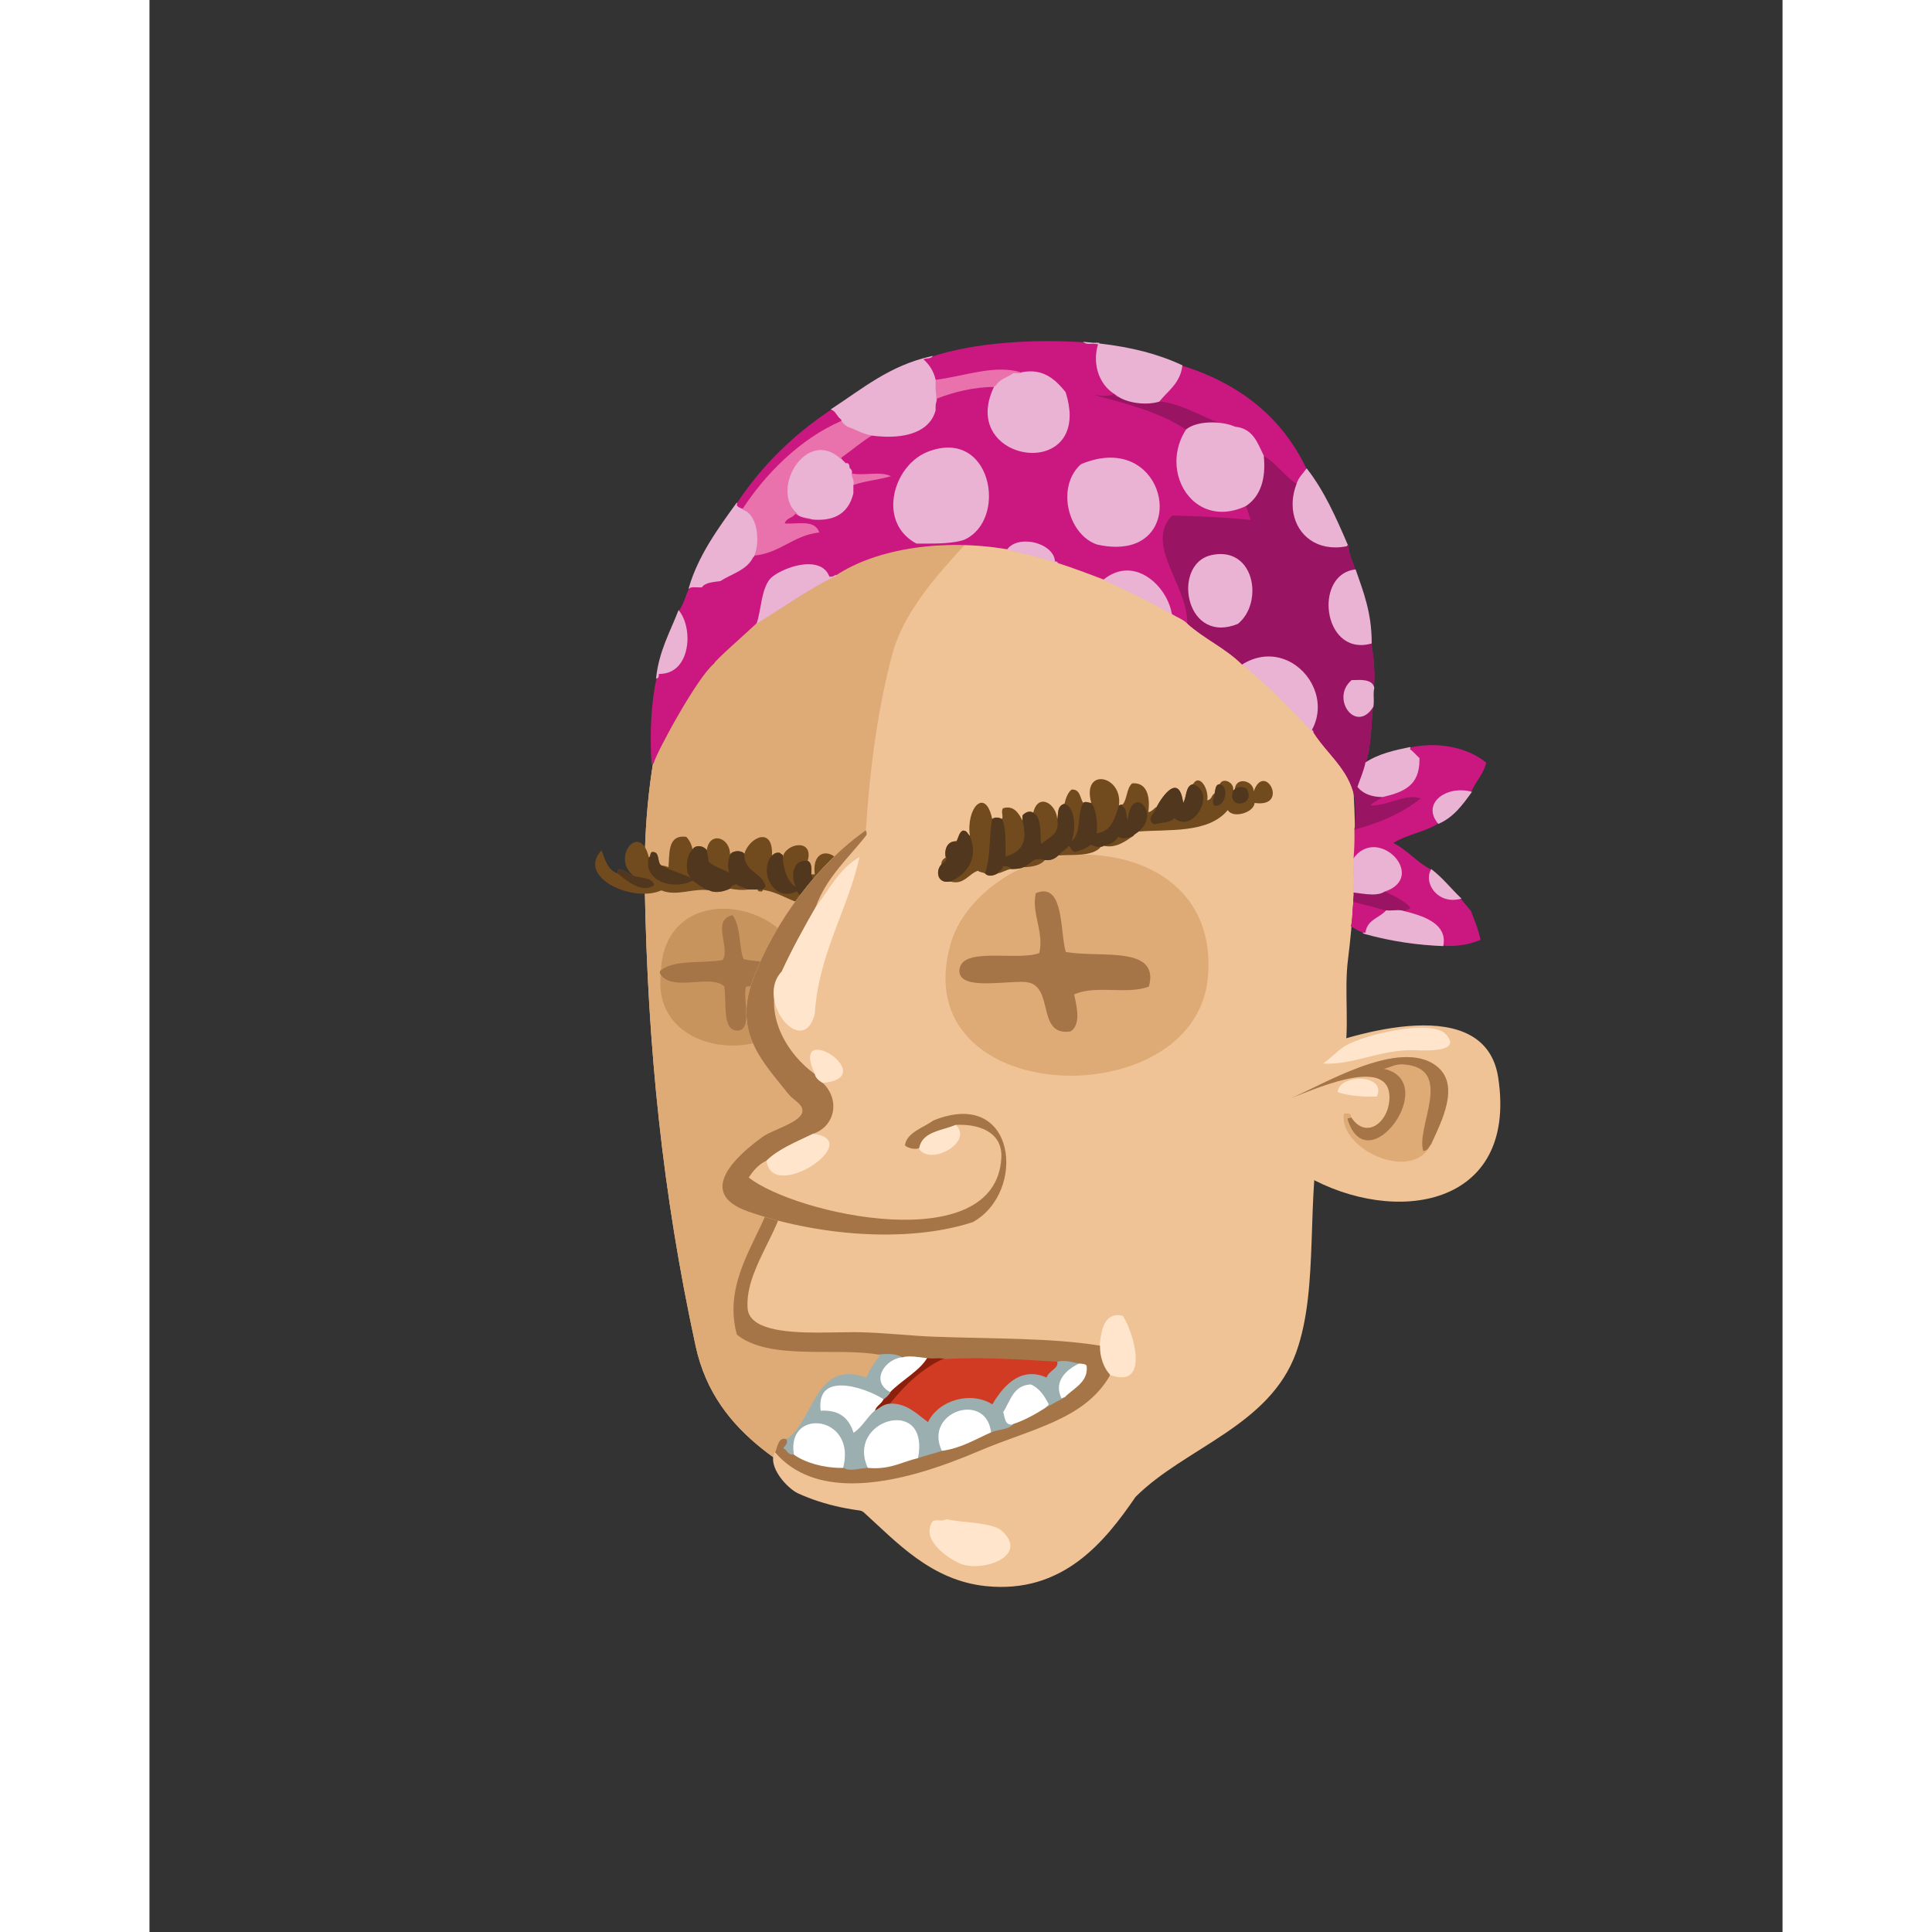 <svg xmlns="http://www.w3.org/2000/svg" width="433px" height="433px" viewBox="0 0 439.20 519.60"><rect x="0" y="0" width="439.20" height="519.60" fill="#333333" stroke="none"/><g transform="translate(24 24)"><g id="head"><g fill="" id="head" transform="translate(96, 89)"><g id="m02" transform="translate(13, 1)">                    <path d="M59.009,292.651 C67.917,300.721 77.204,311.036 91.889,312.571 C112.663,314.741 123.96,300.606 132.208,288.571 C145.533,275.27 168.263,269.575 175.408,249.69 C181.754,232.034 177.816,207.784 182.368,188.01 C183.663,182.387 186.769,177.035 188.129,170.971 C189.929,162.933 188.216,152.944 189.328,144.092 C194.645,101.795 189.25,52.764 169.169,25.312 C151.678,11.045 131.335,-0.369 98.849,0.357 C31.361,5.428 -1.065,54.775 0.208,124.656 C0.997,167.913 4.999,207.048 13.889,248.01 C19.288,272.894 40.996,281.81 59.009,292.651 Z" id="Shape" fill="#F0C397"/>                    <path d="M98.849,0.357 C108.449,0.837 118.55,0.815 125.968,3.476 C111.743,6.77 100.792,16.802 91.889,26.513 C82.55,36.697 70.333,48.437 66.689,62.267 C57.073,98.753 58.767,141.312 59.009,176.251 C59.009,176.224 59.218,176.554 59.249,176.731 C61.536,190.012 67.548,206.294 71.968,216.331 C73.677,237.319 76.65,254.587 82.529,271.77 C68.068,271.956 59.787,279.581 59.009,292.651 C40.996,281.809 19.288,272.893 13.889,248.01 C4.999,207.047 0.997,167.912 0.208,124.656 C-1.065,54.775 31.36,5.429 98.849,0.357 Z" id="Shape" fill="#DEAB77"/>                    <path d="M81.329,294.571 C84.661,295.514 93.579,295.319 96.208,297.69 C103.735,304.479 91.091,308.905 85.169,306.571 C82.104,305.362 74.062,300.063 77.729,295.051 C79.124,294.595 80.204,295.298 81.329,294.571 Z" id="Shape" fill="#FFE5CC"/>                </g>                </g></g><g id="ears"><g fill="" id="ears" transform="translate(272, 238)"><g id="m08" transform="translate(10, 13)">                    <path d="M56.743,14.865 C53.281,-8.031 18.634,2.492 3.703,8.386 C-2.119,17.305 -0.437,34.985 5.143,41.266 C28.931,54.797 62.016,49.737 56.743,14.865 Z" id="Shape" fill="#F0C397"/>                    <path d="M27.463,19.426 C27.978,26.229 21.435,32.048 17.144,25.426 L17.144,24.946 C16.947,24.342 16.048,24.441 15.224,24.467 C13.689,34.062 33.874,43.407 38.744,32.626 C41.41,26.737 46.651,16.817 40.183,11.747 C30.063,3.81 8.421,17.493 0.824,20.387 C5.927,18.605 26.661,8.818 27.463,19.426 Z" id="Shape" fill="#DEAB77"/>                    <path d="M38.743,32.625 C38.121,33.363 37.85,34.453 36.583,34.546 C34.478,28.13 45.16,12.319 31.304,11.266 C29.183,11.105 27.93,11.944 26.023,12.466 C41.416,15.895 21.474,43.41 16.183,25.906 C16.331,25.573 17.107,25.869 17.144,25.426 C21.435,32.048 27.978,26.229 27.463,19.426 C26.661,8.819 5.927,18.606 0.823,20.386 C8.421,17.492 30.062,3.81 40.182,11.746 C46.65,16.816 41.409,26.736 38.743,32.625 Z" id="Shape" fill="#A67547"/>                    <path d="M9.703,11.025 C11.51,9.692 13.792,7.342 15.703,6.225 C21.069,3.087 38.808,-0.909 42.583,3.105 C47.793,8.645 34.839,7.355 32.743,7.425 C24.033,7.715 17.013,11.521 9.703,11.025 Z" id="Shape" fill="#FFE5CC"/>                    <path d="M24.103,19.906 C21.013,20.064 16.128,19.707 13.543,18.705 C13.962,13.738 26.806,13.754 24.103,19.906 Z" id="Shape" fill="#FFE5CC"/>                </g>                </g></g><g id="mouth"><g fill="" id="mouth" transform="translate(97, 271)"><g id="m20" transform="translate(36, 19)">                    <path d="M70.444,7.94 C51.92,4.169 35.063,-1.617 15.005,0.74 C12.67,2.087 10.519,4.892 10.685,7.94 C7.103,19.466 -2.823,30.442 1.085,44.9 C9.692,51.871 27.492,48.19 39.005,50.18 C39.312,50.193 39.337,50.488 39.725,50.419 C38.196,52.25 36.839,54.254 35.884,56.659 C21.892,51.44 21.999,68.389 14.284,73.219 C12.278,72.337 12.026,75.278 11.404,76.579 L11.165,76.579 C9.109,80.469 14.618,86.343 17.404,87.619 C45.76,100.608 91.639,88.214 102.844,66.019 C111.717,59.029 113.41,45.094 107.645,33.378 C101.553,21.008 86.617,11.232 70.444,7.94 Z" id="Shape" fill="#F0C397"/>                    <path d="M52.204,51.141 C50.213,54.675 45.206,57.257 42.124,60.5 C36.659,57.555 40.558,51.418 45.484,50.9 C47.477,50.373 50.172,50.936 52.204,51.141 Z" id="Shape" fill="#FFFFFF"/>                    <path d="M52.204,51.141 C54.395,51.349 55.349,50.959 57.245,51.38 C50.948,54.123 46.417,58.633 42.364,63.62 C40.339,63.674 39.464,64.88 38.044,65.54 C38.407,63.983 39.929,63.584 40.444,62.181 C41.105,61.721 41.665,61.161 42.124,60.5 C45.206,57.257 50.212,54.675 52.204,51.141 Z" id="Shape" fill="#8D1F0D"/>                    <path d="M93.004,52.58 C93.865,52.679 94.863,52.641 95.164,53.3 C95.74,57.824 91.48,59.516 89.164,61.941 C88.709,61.887 88.635,62.212 88.203,62.181 C85.859,57.537 89.564,54.167 93.004,52.58 Z" id="Shape" fill="#FFFFFF"/>                    <path d="M40.444,62.181 C39.928,63.584 38.407,63.984 38.044,65.54 C35.95,67.366 34.724,70.06 32.284,71.54 C31.136,67.728 28.716,65.188 23.404,65.54 C21.981,54.19 35.94,59.248 40.444,62.181 Z" id="Shape" fill="#FFFFFF"/>                    <path d="M69.484,71.3 C65.202,73.178 61.463,75.6 56.044,76.34 C50.795,65.578 68.19,59.783 69.484,71.3 Z" id="Shape" fill="#FFFFFF"/>                    <path d="M49.803,78.26 C45.381,79.278 42.153,81.489 36.123,80.901 C29.833,67.648 53.268,60.868 49.803,78.26 Z" id="Shape" fill="#FFFFFF"/>                    <path d="M29.644,80.9 C24.767,81.049 19.414,79.616 16.204,77.299 C13.987,64.218 33.583,66.42 29.644,80.9 Z" id="Shape" fill="#FFFFFF"/>                    <path d="M87.438,51.859 L87.258,51.85 C79.824,51.416 72.206,50.899 64.919,50.899 C62.305,50.899 59.732,50.967 57.228,51.129 L57.182,51.131 L57.143,51.15 C50.794,53.916 46.232,58.462 42.169,63.461 L41.8,63.915 L42.384,63.869 C42.436,63.865 42.502,63.865 42.577,63.865 C46.667,63.858 49.403,66.783 52.299,68.862 L52.547,69.04 L52.672,68.76 C54.348,64.948 58.928,62.359 63.547,62.361 C65.645,62.361 67.744,62.892 69.589,64.071 L69.808,64.21 L69.94,63.986 C71.999,60.499 75.41,55.912 80.265,55.925 C81.49,55.927 82.816,56.212 84.257,56.884 L84.544,57.021 L84.608,56.711 C84.862,55.133 87.475,54.588 87.565,52.611 C87.567,52.426 87.54,52.235 87.485,52.035 L87.438,51.859 Z" id="Shape" fill="#D13B23"/>                    <path d="M88.82,51.77 C88.293,51.77 87.757,51.833 87.211,51.98 L87.092,52.012 L87.123,52.131 C87.166,52.304 87.189,52.464 87.189,52.611 C87.232,54.147 84.812,54.735 84.279,56.484 C82.845,55.833 81.509,55.549 80.263,55.552 C75.198,55.559 71.764,60.196 69.68,63.684 C67.795,62.509 65.665,61.985 63.546,61.985 C58.85,61.987 54.203,64.565 52.391,68.467 C49.582,66.434 46.798,63.492 42.577,63.488 C42.502,63.488 42.429,63.492 42.36,63.495 C40.278,63.552 39.372,64.79 37.989,65.425 C35.885,67.262 34.665,69.877 32.355,71.346 C31.259,67.821 28.988,65.37 24.356,65.379 C24.081,65.379 23.8,65.388 23.511,65.405 C23.45,64.907 23.423,64.444 23.423,64.008 C23.437,59.918 25.871,58.627 29.042,58.609 C32.993,58.604 38.014,60.744 40.375,62.284 L40.445,62.33 L40.513,62.282 C41.187,61.814 41.757,61.244 42.224,60.568 L42.304,60.452 L42.181,60.389 C40.325,59.383 39.592,58.039 39.589,56.675 C39.58,54.076 42.324,51.351 45.495,51.025 L45.874,50.986 L45.546,50.792 C44.344,50.083 42.908,49.892 41.537,49.892 C40.632,49.892 39.754,49.976 38.989,50.056 L38.998,50.304 C39.004,50.304 39.009,50.303 39.015,50.303 L39.015,50.304 C39.018,50.304 39.021,50.304 39.024,50.303 C39.158,50.307 39.228,50.469 39.466,50.531 C38.02,52.29 36.735,54.216 35.811,56.503 C34.013,55.841 32.446,55.548 31.058,55.548 C21.641,55.589 20.854,69.009 14.215,73.115 L14.144,73.159 L14.158,73.243 C14.19,73.403 14.206,73.547 14.206,73.672 C14.223,74.568 13.435,74.706 13.2,75.593 L13.173,75.707 L13.287,75.741 C14.291,75.987 14.364,77.418 15.894,77.443 C15.995,77.443 16.102,77.438 16.215,77.424 L16.348,77.41 L16.326,77.278 C16.205,76.577 16.147,75.927 16.147,75.318 C16.154,70.872 19.084,68.78 22.266,68.771 C25.991,68.775 30.037,71.67 30.037,77.222 C30.037,78.331 29.88,79.547 29.522,80.868 L29.494,80.958 L29.577,81.008 C30.202,81.391 30.934,81.517 31.703,81.517 C33.172,81.517 34.789,81.065 36.124,81.027 L36.318,81.02 L36.233,80.848 C35.487,79.279 35.166,77.808 35.163,76.461 C35.173,71.34 39.843,67.954 43.951,67.945 C47.17,67.957 50.014,69.991 50.026,74.975 C50.026,75.95 49.917,77.034 49.679,78.236 L49.635,78.453 L49.843,78.378 C51.825,77.656 54.074,77.185 56.082,76.457 L56.214,76.409 L56.152,76.285 C55.472,74.893 55.178,73.594 55.178,72.405 C55.187,68.011 59.23,65.114 63.021,65.114 C66.035,65.123 68.857,66.926 69.356,71.314 L69.375,71.485 L69.532,71.413 C71.293,70.594 74.209,70.877 75.344,69.209 L75.49,68.985 L75.228,69.014 C75.093,69.031 74.974,69.037 74.863,69.037 C73.14,69.058 73.201,67.257 72.736,65.798 C74.693,62.75 75.416,58.658 80.044,58.463 C82.274,59.444 83.534,61.473 84.706,63.635 C84.563,64.064 83.966,64.165 83.761,64.784 L83.671,65.083 L83.942,64.929 C85.655,63.927 87.467,63.019 89.221,62.05 L89.516,61.883 L89.186,61.817 C89.137,61.808 89.092,61.806 89.059,61.806 C88.643,61.824 88.534,62.058 88.278,62.057 C87.794,61.078 87.585,60.166 87.585,59.319 C87.579,56.23 90.382,53.924 93.052,52.695 L93.423,52.523 L93.023,52.458 C91.674,52.22 90.287,51.77 88.82,51.77 Z" id="Shape" fill="#9BAEB0"/>                    <path d="M83.883,64.82 C81.235,66.491 78.49,68.066 75.245,69.14 C72.974,69.411 73.108,67.275 72.604,65.78 C74.561,62.777 75.29,58.546 80.042,58.34 C82.386,59.359 83.663,61.441 84.843,63.62 C84.682,64.178 84.047,64.263 83.883,64.82 Z" id="Shape" fill="#FFFFFF"/>                    <path d="M101.164,55.7 C99.494,53.93 98.441,50.807 98.523,48.02 C98.962,43.754 99.736,38.76 104.763,39.86 C107.92,44.795 112.088,59.841 101.164,55.7 Z" id="Shape" fill="#FFE5CC"/>                    <path d="M98.641,48.325 C98.641,48.225 98.643,48.125 98.649,48.024 L98.651,47.912 L98.544,47.896 C85.765,45.791 70.234,46.089 53.888,45.494 C47.844,45.272 40.708,44.432 33.966,44.293 C33.478,44.282 32.968,44.277 32.439,44.277 C29.674,44.277 26.332,44.391 22.922,44.391 C13.734,44.405 4.119,43.531 3.848,37.692 C3.829,37.391 3.821,37.094 3.821,36.797 C3.807,26.098 14.155,15.551 14.171,5.37 C14.171,5.267 14.171,5.162 14.169,5.057 L14.167,4.964 L14.077,4.939 C13.911,4.893 13.756,4.875 13.609,4.875 C12.084,4.898 11.341,6.834 10.584,7.866 C7.57,17.552 0.067,26.858 0.063,38.216 C0.063,40.373 0.337,42.609 0.965,44.933 C9.7,52.016 27.51,48.308 38.984,50.303 C39.778,50.223 40.648,50.139 41.539,50.139 C42.891,50.139 44.283,50.333 45.421,51.009 L45.467,51.033 L45.519,51.019 C46.104,50.862 46.764,50.802 47.451,50.802 C49.034,50.802 50.768,51.119 52.193,51.264 C52.732,51.312 53.198,51.326 53.621,51.326 C54.242,51.326 54.769,51.296 55.304,51.296 C55.888,51.296 56.478,51.337 57.219,51.502 C59.747,51.34 62.314,51.273 64.921,51.275 C72.191,51.273 79.804,51.794 87.24,52.222 C87.801,52.075 88.314,52.019 88.824,52.019 C90.24,52.019 91.611,52.464 92.986,52.702 C93.875,52.794 94.826,52.796 95.052,53.35 C95.077,53.588 95.093,53.855 95.093,54.111 C95.105,57.938 91.29,59.552 89.077,61.853 C87.36,62.798 85.544,63.706 83.823,64.712 C81.173,66.381 78.436,67.951 75.207,69.02 C74.17,70.573 71.302,70.352 69.434,71.185 C65.141,73.069 61.417,75.48 56.029,76.215 C54.017,76.941 51.769,77.411 49.761,78.14 C45.834,79.044 42.872,80.872 38.092,80.872 C37.473,80.87 36.822,80.841 36.137,80.774 C34.738,80.815 33.125,81.267 31.707,81.264 C30.966,81.264 30.282,81.144 29.712,80.791 C29.408,80.777 29.176,80.782 28.942,80.782 C24.287,80.782 19.302,79.381 16.277,77.195 L16.238,77.168 L16.192,77.173 C16.086,77.184 15.987,77.191 15.898,77.191 C14.621,77.215 14.567,75.972 13.472,75.538 C13.667,74.911 14.44,74.687 14.456,73.669 C14.456,73.527 14.442,73.369 14.406,73.193 L14.392,73.13 L14.335,73.105 C14.065,72.984 13.821,72.929 13.6,72.932 C12.04,72.98 11.837,75.441 11.291,76.526 L11.255,76.598 L11.31,76.661 C16.556,82.76 23.975,84.946 31.966,84.944 C43.764,84.942 56.833,80.193 66.174,76.213 C80.081,70.281 94.421,67.863 101.272,56.002 C101.288,55.858 101.288,55.78 101.288,55.7 L101.288,55.648 L101.257,55.613 C99.67,53.938 98.641,50.999 98.641,48.325 Z" id="Shape" fill="#A67547"/>                </g>                </g></g><g id="eyes"><g fill="" id="eyes" transform="translate(97, 179)"><g id="m18" transform="translate(16, 26)">                    <path d="M147.647,33.973 C149.751,11.548 132.611,0.251 112.127,0.853 C97.11,1.294 82.106,12.309 78.527,24.613 C65.533,69.297 144.12,71.589 147.647,33.973 Z" id="Shape" fill="#DEAB77"/>                    <path d="M37.728,28.693 C32.025,12.15 1.528,8.568 0.529,32.293 L0.529,32.773 C-2.777,60.429 47.864,58.095 37.728,28.693 Z" id="Shape" fill="#C8945E"/>                    <path d="M88.058,35.463 C91.263,35.463 94.873,35.062 97.34,35.062 C98.042,35.062 98.654,35.098 99.123,35.179 C102.493,35.747 103.234,38.902 104.016,42.104 C104.77,45.248 105.615,48.488 109.406,48.493 C109.812,48.493 110.251,48.458 110.728,48.38 L110.787,48.369 L110.832,48.336 C112.152,47.387 112.551,45.811 112.551,44.136 C112.548,42.217 112.036,40.11 111.692,38.437 C113.964,37.419 116.656,37.211 119.432,37.211 C121.242,37.211 123.089,37.3 124.883,37.3 C127.311,37.297 129.643,37.14 131.658,36.363 L131.777,36.32 L131.809,36.195 C132.042,35.32 132.157,34.533 132.16,33.82 C132.147,29.666 128.31,28.364 123.675,27.915 C119.059,27.456 113.474,27.768 109.44,27.031 C108.752,24.839 108.586,20.857 107.986,17.397 C107.372,13.893 106.303,10.756 103.469,10.721 C102.867,10.721 102.205,10.871 101.472,11.18 L101.348,11.233 L101.323,11.362 C101.171,12.161 101.107,12.935 101.107,13.694 C101.115,17.455 102.625,20.761 102.617,24.494 C102.617,25.4 102.53,26.333 102.312,27.308 C100.773,27.936 98.362,28.076 95.722,28.074 C93.992,28.074 92.161,28.018 90.398,28.018 C85.862,28.038 81.674,28.323 80.926,31.273 C80.85,31.578 80.814,31.87 80.814,32.146 C80.876,34.943 84.281,35.458 88.058,35.463 Z" id="Shape" fill="#A67547"/>                    <path d="M6.378,35.292 C8.508,35.292 10.816,34.983 12.866,34.983 C14.799,34.981 16.476,35.261 17.574,36.256 C17.911,38.165 17.781,40.944 17.979,43.323 C18.183,45.709 18.708,47.841 20.652,48.14 C20.81,48.16 20.964,48.17 21.109,48.17 C23.105,48.149 23.512,46.179 23.515,44.027 C23.515,42.159 23.226,39.995 23.226,38.333 C23.223,37.507 23.302,36.804 23.497,36.357 C24.215,36.247 25,36.206 25.82,36.206 C27.849,36.206 30.091,36.45 32.168,36.45 C34.428,36.448 36.515,36.168 37.897,34.874 L37.998,34.778 L37.973,34.647 C36.762,28.18 28.54,30.413 22.788,28.959 C21.481,25.915 22.181,20.609 19.933,17.271 L19.835,17.128 L19.669,17.168 C17.588,17.646 16.954,19.122 16.98,20.766 C16.982,22.689 17.702,24.989 17.699,26.915 C17.699,27.777 17.558,28.55 17.174,29.185 C11.724,30.199 4,28.939 0.363,32.103 L0.278,32.179 L0.278,32.292 L0.278,32.772 L0.278,32.845 L0.318,32.908 C1.602,34.868 3.902,35.295 6.378,35.292 Z" id="Shape" fill="#A67547"/>                </g>                </g></g><g id="eyebrow"><g fill="" id="eyebrow" transform="translate(93, 169)"><g id="m01" transform="translate(2, 16)">                    <g id="m2_6_" transform="translate(0, 16)">                        <path d="M46.381,13.749 C46.38,13.75 46.379,13.75 46.378,13.752 C46.379,13.75 46.38,13.75 46.381,13.749 Z" id="Shape" fill="#000000"/>                        <path d="M46.739,13.508 C46.629,13.551 46.54,13.615 46.458,13.686 C46.541,13.615 46.629,13.551 46.739,13.508 Z" id="Shape" fill="#000000"/>                        <path d="M45.473,14.271 C45.333,14.258 45.201,14.237 45.059,14.229" id="Shape" stroke="#714B1D" fill="#000000" stroke-linecap="round" stroke-linejoin="round"/>                        <path d="M70.499,9.668 C68.872,9.401 68.472,10.361 67.859,11.108 C67.542,11.105 67.639,10.687 67.379,10.629 C67.678,3.609 58.824,1.608 59.94,10.149 L58.98,10.149 C59.027,8.582 59.132,6.956 58.019,6.549 C59.748,0.356 52.032,1.742 51.299,5.588 C51.553,4.694 50.794,4.814 50.579,4.389 C49.393,4.163 48.951,4.681 48.419,5.109 C48.815,-2.964 42.267,0.206 40.98,4.63 C40.192,3.567 37.709,3.743 37.139,4.869 C37.188,0.12 31.56,-1.534 30.9,3.669 C30.082,2.495 27.967,2.042 27.059,3.43 C26.783,2.027 26.198,0.932 25.379,0.07 C20.196,-0.636 20.932,4.759 20.579,8.23 C20.016,7.994 19.399,7.809 18.659,7.75 C17.418,6.991 18.392,4.018 16.259,4.15 C15.53,4.22 15.928,5.42 15.299,5.589 C13.031,-4.05 5.127,5.367 10.98,10.39 C9.422,10.107 9.064,8.625 6.9,8.95 L6.9,9.91 C4.263,9.026 3.528,6.242 2.58,3.67 C-4.238,10.938 10.933,17.868 18.66,14.471 C22.88,16.184 27.248,13.746 31.62,14.471 C33.308,15.348 35.655,14.678 37.14,13.991 C38.693,14.295 40.488,14.469 41.941,14.231 L45.06,14.231 C45.202,14.239 45.334,14.26 45.474,14.273 C45.334,14.26 45.202,14.239 45.06,14.231 C45.222,14.268 45.354,14.277 45.474,14.273 C51.413,14.805 55.098,19.485 61.38,18.071 C62.296,18.187 62.912,18.003 63.3,17.591 L63.3,16.632 C64.91,17.695 67.297,16.842 68.34,15.911 C68.794,16.737 69.46,17.351 70.981,17.111 C72.576,15.135 72.424,11.133 70.499,9.668 Z M46.458,13.686 C46.54,13.616 46.629,13.551 46.739,13.508 C46.629,13.551 46.541,13.615 46.458,13.686 Z M46.378,13.752 C46.379,13.75 46.38,13.75 46.381,13.749 C46.38,13.75 46.379,13.75 46.378,13.752 Z" id="Shape" fill="#714B1D"/>                        <path d="M30.899,3.668 C31.009,4.758 31.331,5.637 31.378,6.789 C32.877,8.09 35.055,8.712 36.899,9.668 C36.324,7.544 36.663,6.542 37.138,4.868 C37.708,3.742 40.191,3.566 40.979,4.629 C40.871,9.616 45.848,9.519 46.739,13.508 C46.162,13.733 46.103,14.473 45.058,14.229 L41.939,14.229 C40.984,13.664 39.619,13.508 38.819,12.79 C38.126,13.057 37.345,13.235 37.138,13.989 C35.654,14.677 33.307,15.346 31.618,14.469 C29.7,13.987 28.524,12.762 27.057,11.828 C22.38,14.476 13.606,12.238 15.297,5.588 C15.926,5.418 15.527,4.219 16.257,4.149 C18.391,4.016 17.416,6.99 18.657,7.749 C21.029,9.138 24.111,9.815 26.577,11.109 C24.847,9.325 25.379,5.051 27.056,3.429 C27.967,2.041 30.081,2.494 30.899,3.668 Z" id="Shape" fill="#51371E"/>                        <path d="M51.299,5.588 C51.488,9.08 52.895,12.631 54.9,13.508 C53.409,11.254 53.804,5.887 58.019,6.549 C59.132,6.955 59.027,8.581 58.98,10.149 C59.886,12.842 61.816,14.513 63.299,16.629 L63.299,17.588 C62.911,18 62.295,18.185 61.379,18.068 C58.025,18.222 56.42,16.627 55.139,14.709 C48.846,17.93 44.722,9.212 48.419,5.108 C48.951,4.68 49.394,4.163 50.579,4.388 C50.794,4.813 51.553,4.694 51.299,5.588 Z" id="Shape" fill="#51371E"/>                        <path d="M10.979,10.389 C12.856,11.311 16.176,10.79 16.739,13.029 C13.452,15.547 9.077,11.62 6.899,9.909 L6.899,8.949 C9.063,8.624 9.422,10.105 10.979,10.389 Z" id="Shape" fill="#51371E"/>                        <path d="M67.379,10.629 C67.64,10.688 67.542,11.106 67.859,11.108 C68.208,12.364 69.158,14.744 68.098,15.908 C61.966,17.248 61.982,6.064 67.379,10.629 Z" id="Shape" fill="#51371E"/>                        <path d="M70.259,14.709 C70.82,13.477 69.648,13.25 70.259,12.068 C73.184,11.272 71.712,15.762 70.259,14.709 Z" id="Shape" fill="#51371E"/>                    </g>                    <g id="m1_6_" transform="translate(93, 0)">                        <path d="M84.965,3.828 C84.999,0.906 80.256,-0.164 79.925,3.108 C79.874,3.378 79.658,3.482 79.446,3.587 C79.868,1.425 76.646,-0.068 75.845,1.907 C74.557,1.978 74.75,3.532 74.406,4.548 L74.166,4.548 C73.637,5.139 73.497,6.118 72.486,6.228 C72.978,3.257 70.398,-1.131 68.646,1.908 C66.549,2.373 67.011,5.394 66.005,6.948 C64.931,-1.167 60.544,4.839 58.805,8.148 L58.566,8.148 C58.163,8.635 56.977,9.586 56.646,9.348 C57.117,5.76 56.539,1.35 52.326,1.667 C50.741,2.882 51.013,5.956 49.685,7.428 C49.267,7.409 48.939,7.482 48.725,7.667 C49.872,-0.521 38.649,-2.778 41.286,6.947 C40.539,6.945 39.722,6.38 39.126,6.947 C38.219,5.615 38.373,3.219 36.006,3.347 C34.943,4.203 34.45,5.631 34.086,7.187 C31.964,7.694 32.453,10.217 32.166,11.506 C31.963,7.045 26.942,4.111 25.686,9.586 C24.587,8.852 23.319,9.69 22.806,10.307 L22.806,11.746 C21.894,9.886 20.482,7.424 17.527,8.387 C16.957,9.362 17.7,10.448 17.287,11.267 C16.372,10.846 15.525,10.656 14.647,11.267 C12.822,2.59 7.566,8.264 8.647,15.827 C8.01,15.343 7.917,14.317 6.726,14.388 C5.732,14.913 5.587,16.288 5.046,17.268 C2.552,17.146 1.703,19.499 2.166,21.587 C1.54,22.001 0.949,22.451 0.966,23.507 C-0.662,25.243 -0.096,28.778 3.366,28.068 C6.953,29.173 8.326,25.989 10.805,25.188 C11.274,25.599 12.149,25.605 12.725,25.908 C13.632,26.892 15.002,26.488 16.085,25.908 C17.421,25.644 18.327,24.95 19.685,24.709 C20.992,24.734 22.175,24.639 23.045,24.229 C25.533,24.158 27.649,23.713 28.805,22.309 C30.577,22.481 31.551,21.854 32.406,21.109 C35.981,20.726 41.622,21.531 43.926,18.71 C44.257,18.72 44.453,18.597 44.647,18.47 C47.961,19.223 50.56,17.184 52.567,15.829 C52.896,15.278 53.555,15.058 54.006,14.63 C62.069,13.994 72.737,15.237 78.006,8.869 C79.341,11.233 85.069,9.564 85.206,6.949 C94.741,8.352 87.954,-4.402 84.965,3.828 Z" id="Shape" fill="#714B1D"/>                        <g id="Group" transform="translate(0, 1)" fill="#51371E">                            <path d="M75.845,0.908 C78.586,1.562 77.301,7.251 74.406,6.668 C73.556,5.547 74.308,4.594 74.406,3.549 C74.75,2.533 74.557,0.979 75.845,0.908 Z" id="Shape"/>                            <path d="M79.445,2.588 C79.658,2.483 79.874,2.378 79.924,2.109 C80.757,1.523 82.212,1.523 83.044,2.109 C85.83,6.754 77.636,7.887 79.445,2.588 Z" id="Shape"/>                            <path d="M58.805,7.148 C60.544,3.838 64.931,-2.167 66.005,5.948 C67.011,4.394 66.549,1.373 68.646,0.908 C75.209,3.097 68.679,14.441 63.606,10.028 C62.653,11.396 60.069,11.132 58.326,11.709 C55.69,10.543 58.39,8.715 58.805,7.148 Z" id="Shape"/>                            <path d="M54.005,13.629 C53.554,14.057 52.895,14.277 52.566,14.828 C51.39,15.381 49.618,15.767 48.486,15.068 C47.732,16.394 46.423,17.166 44.646,17.468 C44.453,17.595 44.256,17.718 43.925,17.708 C42.549,17.964 42.02,17.373 41.045,17.228 C39.997,18.18 38.451,18.634 36.965,19.148 C36.024,18.97 35.81,18.063 35.285,17.468 C34.549,18.572 33.117,18.98 32.405,20.108 C31.551,20.853 30.577,21.48 28.804,21.308 C25.484,20.386 25.363,22.208 23.044,23.228 C22.174,23.638 20.99,23.734 19.684,23.708 C19.425,23.007 18.541,22.931 17.525,22.987 C17.459,24.041 16.432,24.135 16.085,24.907 C15.002,25.487 13.632,25.891 12.725,24.907 C14.279,20.341 13.721,15.242 14.646,10.267 C15.524,9.656 16.371,9.846 17.286,10.267 C18.421,12.812 18.224,16.69 18.246,20.347 C23.019,19.004 24.121,16.057 22.806,10.746 L22.806,9.307 C23.319,8.69 24.587,7.852 25.686,8.586 C28.219,9.886 27.372,14.902 27.846,16.986 C29.873,15.17 32.821,14.408 32.166,10.506 C32.453,9.217 31.964,6.693 34.086,6.187 C37.132,7.086 37.134,13.414 36.006,16.267 C38.732,13.993 37.374,8.93 39.126,5.947 C39.722,5.38 40.539,5.945 41.286,5.947 C42.704,7.613 43.032,11.501 42.725,14.107 C46.738,13.639 47.625,10.047 48.725,6.667 C48.939,6.481 49.267,6.409 49.685,6.428 L49.685,6.907 C50.929,7.345 50.536,9.418 51.125,10.507 C52.022,0.559 60.225,8.637 54.005,13.629 Z" id="Shape"/>                            <path d="M3.365,27.068 C-0.097,27.779 -0.663,24.244 0.965,22.507 C1.529,21.951 2.418,21.721 2.405,20.587 L2.165,20.587 C1.702,18.499 2.551,16.146 5.045,16.268 C5.586,15.289 5.731,13.914 6.725,13.388 C7.915,13.318 8.009,14.343 8.646,14.827 C11.116,20.771 7.77,25.289 3.365,27.068 Z" id="Shape"/>                        </g>                    </g>                </g>            </g></g><g id="nose"><g fill="" id="nose" transform="translate(79, 188)"><g id="m07" transform="translate(51, 11)">                    <path d="M56.861,78.333 C48.524,53.967 43.162,26.421 38.861,1.533 C38.938,0.976 38.822,0.612 38.621,0.333 C26.16,9.014 14.019,24.704 8.141,40.893 C3.033,54.96 11.217,62.859 17.741,71.133 C19.238,73.03 21.782,73.905 21.581,75.933 C21.298,78.793 13.522,80.861 11.021,82.654 C4.165,87.567 -7.388,97.769 6.941,102.813 C24.774,109.09 49.307,111.558 67.421,105.693 C82.044,97.599 79.153,69.313 56.861,78.333 Z" id="Shape" fill="#F0C397"/>                    <path d="M38.861,1.533 C34.054,7.766 28.078,12.83 25.181,20.973 C21.973,26.565 18.84,32.232 16.061,38.253 C10.165,49.517 17.909,60.89 24.941,65.853 C25.249,67.066 26.156,67.678 27.101,68.253 C31.769,72.714 30.473,79.902 24.461,81.933 C20.054,84.086 15.321,85.913 11.981,89.133 C9.856,90.128 8.398,91.789 7.181,93.693 C19.788,103.651 73.623,115.486 75.101,88.414 C75.491,81.26 68.747,79.221 62.861,79.533 C59.13,81.162 53.876,81.267 53.021,85.773 C51.862,86.29 49.907,85.748 49.181,85.053 C49.585,81.607 54.16,80.281 56.861,78.333 C79.153,69.313 82.044,97.599 67.421,105.692 C49.307,111.557 24.775,109.089 6.941,102.812 C-7.388,97.768 4.165,87.566 11.021,82.653 C13.522,80.86 21.298,78.793 21.581,75.932 C21.781,73.905 19.237,73.03 17.741,71.132 C11.217,62.858 3.033,54.959 8.141,40.892 C14.019,24.704 26.16,9.014 38.621,0.332 C38.823,0.611 38.938,0.976 38.861,1.533 Z" id="Shape" fill="#A67547"/>                    <path d="M25.182,20.973 C28.823,16.214 31.55,10.541 36.942,7.533 C34.006,21.202 25.922,33.566 24.942,49.533 C24.947,49.45 24.761,50.314 24.702,50.493 C21.098,61.306 8.91,45.671 16.062,38.253 C18.84,32.231 21.974,26.565 25.182,20.973 Z" id="Shape" fill="#FFE5CC"/>                    <path d="M62.861,79.532 C67.695,84.159 56.055,90.628 53.021,86.012 L53.021,85.772 C53.876,81.267 59.13,81.161 62.861,79.532 Z" id="Shape" fill="#FFE5CC"/>                    <path d="M24.461,81.933 C38.918,83.63 13.295,100.773 11.981,89.133 C15.321,85.913 20.054,84.086 24.461,81.933 Z" id="Shape" fill="#FFE5CC"/>                    <path d="M27.102,68.253 C26.157,67.678 25.25,67.065 24.942,65.853 C17.89,50.561 43.117,66.653 27.102,68.253 Z" id="Shape" fill="#FFE5CC"/>                </g>                </g></g><g id="hair1"><g fill="" id="hair1" transform=""><g id="m19" transform="translate(110, 67)" fill-rule="nonzero">                    <g id="Group" fill="#CB1881">                        <polygon id="Shape" points="154.35 22.916 154.345 22.914 154.349 22.916"/>                        <path d="M218.609,150.599 C215.956,148.076 213.701,145.152 210.759,142.919 C206.888,140.983 204.394,137.659 200.53,135.718 C204.072,133.45 209.143,132.728 212.663,130.439 C216.656,128.71 219.063,125.376 221.464,122.039 C222.604,119.189 224.745,117.35 225.507,114.119 C220.458,109.92 212.407,108.422 205.05,110.039 C201.009,110.867 196.67,111.807 193.155,114.119 C194.57,109.867 194.552,104.17 195.058,99 C195.315,96.975 194.895,95.594 195.295,93.959 C195.65,90.395 195.278,85.734 194.582,81.959 C194.621,73.92 192.364,68.195 190.299,62.279 C189.642,60.062 188.578,58.256 188.397,55.56 L188.16,55.56 C185.02,48.247 181.805,41.011 177.217,35.16 C170.627,21.248 159.242,12.176 143.676,7.32 C137.002,4.234 130.086,2.508 121.274,1.472 C121.29,1.421 121.299,1.37 121.316,1.32 C121.121,1.295 120.907,1.289 120.686,1.289 C120.623,1.289 120.56,1.291 120.499,1.292 C120.307,1.297 120.108,1.305 119.906,1.316 L119.879,1.316 C119.103,1.234 118.316,1.154 117.508,1.08 C103.029,0.113 87.67,1.217 76.361,4.92 C65.149,7.367 57.774,13.688 49.481,19.08 C39.319,25.787 30.763,34.115 24.027,44.279 C19.053,51.14 13.69,58.486 11.181,67.08 C10.196,69.127 9.671,71.637 8.327,73.32 C6.111,79.084 3.162,84.109 2.38,91.32 C0.894,98.164 0.502,106.477 1.041,114.455 C1.229,114.383 1.422,114.32 1.634,114.281 C1.644,114.226 1.655,114.171 1.666,114.118 C2.183,111.749 13.229,91.225 17.842,87.479 C17.882,86.799 25.98,79.768 29.499,76.438 C36.257,72.358 42.506,67.764 49.754,64.178 C49.943,64.143 50.114,64.09 50.263,64.014 C50.267,64.012 50.272,64.01 50.277,64.008 C50.425,63.929 50.559,63.836 50.67,63.717 C61.658,56.469 79.578,53.787 96.815,56.758 C100.51,57.68 105.427,58.715 109.42,60.11 C109.42,60.112 109.421,60.116 109.421,60.118 C109.43,60.12 109.441,60.12 109.449,60.12 L109.45,60.12 C109.678,60.2 109.913,60.276 110.135,60.358 C114.441,61.776 118.609,63.329 122.743,64.919 C129.002,67.749 134.436,70.315 140.822,74.038 C142.193,74.974 143.937,75.532 145.103,76.679 C149.608,80.775 155.58,83.39 159.852,87.718 L160.089,87.718 C166.746,93.056 172.557,99.247 178.489,105.316 C178.458,105.371 178.435,105.425 178.405,105.48 C178.487,105.503 178.59,105.507 178.677,105.526 C178.683,105.527 178.691,105.528 178.697,105.529 C178.759,105.592 178.819,105.656 178.883,105.718 C183.813,113.683 192.503,117.968 190.062,132.118 C190.135,134.911 190.025,137.52 189.825,140.038 C189.818,143.851 190.123,146.034 189.825,148.919 C190.084,149.892 189.731,150.235 189.825,151.558 C189.372,153.968 189.692,156.025 189.073,158.136 C189.722,158.454 190.338,158.825 190.94,159.222 C191.066,159.267 191.196,159.304 191.321,159.359 C190.51,159.004 192.346,159.793 192.53,159.892 C192.565,159.912 192.596,159.939 192.633,159.958 C192.678,159.985 192.721,160.017 192.766,160.044 C200.264,162.159 207.523,163.069 213.853,163.319 C217.41,163.643 221.001,163.038 223.974,161.77 C223.454,159.096 222.396,156.612 221.431,154.065 C220.535,152.867 219.497,151.808 218.609,150.599 Z" id="Shape"/>                    </g>                    <g id="Group" transform="translate(2, 0)">                        <path d="M155.949,23.878 C152.152,22.224 145.72,22.259 142.864,24.599 C135.794,19.853 126.816,17.579 118.126,15.24 C119.907,15.4 121.969,15.763 123.359,15 C123.534,15.326 124.322,16.238 124.786,15.48 C124.343,15.447 123.991,15.322 123.835,15 C126.108,17.082 131.544,18.074 135.491,16.92 C143.738,17.945 147.752,22.224 155.949,23.878 Z" id="Shape" fill="#991462"/>                        <path d="M51.762,23.64 C54.298,24.505 55.438,25.478 58.423,26.038 C55.452,27.841 52.931,30.099 50.096,32.038 C50.129,32.966 51.062,32.985 51.287,33.718 C50.66,33.47 50.485,32.767 49.859,32.519 C40.639,23.986 31.036,40.896 38.202,46.919 C38.778,48.259 41.046,47.892 42.246,48.599 C41.133,48.679 38.706,48.013 37.726,47.16 C37.053,48.32 35.189,48.279 34.872,49.799 C38.888,49.951 42.914,48.744 44.148,52.199 C37.014,53.002 33.777,57.736 26.545,58.439 C28.289,54.287 27.219,47.152 23.453,46.199 L23.453,45.959 C29.499,36.668 38.858,27.045 50.095,22.199 L50.095,21.719 C50.363,22.65 51.041,23.166 51.762,23.64 Z" id="Shape" fill="#E972AD"/>                        <path d="M188.3,62.279 C177.127,63.562 179.681,85.568 192.583,81.959 C193.279,85.734 193.651,90.395 193.296,93.959 C192.816,91.805 190.066,91.939 187.349,92.039 C181.734,96.846 188.573,106.307 193.059,99 C192.553,104.17 192.571,109.867 191.156,114.119 C190.646,116.486 189.75,118.461 189.014,120.599 C190.41,122.312 192.595,123.226 195.676,123.24 C194.75,124.224 193.156,124.539 192.344,125.64 C197.903,125.587 201.433,122.365 205.906,123.718 C201.054,127.624 194.977,130.294 188.063,132.118 C190.504,117.968 181.814,113.682 176.884,105.718 C176.876,105.486 176.592,105.532 176.406,105.48 C182.719,94.384 170.118,80.382 158.09,87.718 L157.853,87.718 C153.581,83.39 147.609,80.775 143.104,76.679 C143.301,66.419 131.445,55.437 139.06,47.64 C146.392,47.869 152.675,48.07 160.232,48.839 C159.655,47.661 159.368,46.189 158.804,44.999 C162.589,42.491 164.21,37.944 163.561,31.56 C167.135,33.554 169.23,37.039 172.601,39.24 C169.003,48.681 175.152,57.888 185.923,55.799 C185.878,55.596 186.015,55.574 186.16,55.561 L186.397,55.561 C186.579,58.255 187.643,60.062 188.3,62.279 Z M149.525,58.439 C139.107,60.81 142.58,82.41 156.662,76.679 C163.579,71.074 161.131,55.8 149.525,58.439 Z" id="Shape" fill="#991462"/>                        <path d="M53.189,39.48 C53.499,37.966 52.707,37.564 52.712,36.359 C52.9,35.529 52.448,35.345 52.236,34.92 C52.749,35.123 53.078,35.512 52.95,36.359 C56.433,36.99 60.577,35.652 63.416,37.08 C60.163,38.035 56.286,38.365 53.189,39.48 Z" id="Shape" fill="#E972AD"/>                        <path d="M98.62,9.24 C98.223,9.879 96.426,9.107 96.003,9.719 C94.531,10.713 92.527,11.168 91.726,12.84 C91.488,12.84 91.444,13.033 91.25,13.08 C85.959,13.021 80.099,14.469 75.787,16.199 C75.75,16.482 75.829,16.881 75.55,16.92 C75.545,15.004 75.148,13.484 75.312,11.4 L75.312,11.16 C82.749,10.304 91.636,6.822 98.62,9.24 Z" id="Shape" fill="#E972AD"/>                        <path d="M201.623,154.199 C199.818,153.58 198.274,154.168 196.627,153.959 C194.105,153.135 190.951,152.387 187.825,151.559 C187.731,150.237 188.084,149.893 187.825,148.92 C190.345,149.168 193.995,150.086 196.151,148.68 C198.594,149.969 201.225,151.018 203.049,153 C202.989,153.818 201.789,153.488 201.623,154.199 Z" id="Shape" fill="#991462"/>                        <g id="Shape">                            <path d="M52.238,34.919 L52.239,34.919 L52.238,34.919 Z" fill="#000000"/>                            <path d="M189.856,82.48 C190.716,82.48 191.636,82.352 192.614,82.078 L192.707,82.054 L192.707,81.959 L192.707,81.751 C192.709,73.794 190.462,68.098 188.417,62.237 L188.383,62.142 L188.287,62.154 C183.403,62.715 181.103,67.173 181.109,71.735 C181.117,76.984 184.141,82.476 189.835,82.48 L189.856,82.48 Z" fill="#EAB3D3"/>                            <path d="M164.979,85.554 C162.733,85.554 160.365,86.183 158.026,87.611 L157.875,87.704 L158.013,87.817 C164.638,93.128 170.428,99.289 176.34,105.339 C176.326,105.366 176.314,105.394 176.301,105.417 L176.222,105.556 L176.374,105.599 C176.468,105.626 176.565,105.631 176.638,105.644 C176.691,105.699 176.742,105.753 176.794,105.806 L177.018,106.033 L177.006,105.728 L177.09,105.748 L177.004,105.659 C176.979,105.521 176.859,105.44 176.761,105.415 C176.722,105.375 176.682,105.335 176.643,105.295 C177.723,103.303 178.211,101.224 178.209,99.193 C178.206,92.062 172.226,85.556 164.979,85.554 Z" fill="#EAB3D3"/>                            <path d="M152.084,58.006 C151.278,58.008 150.414,58.107 149.498,58.316 C145.328,59.265 143.352,63.241 143.354,67.325 C143.363,72.416 146.418,77.763 152.179,77.767 C153.544,77.767 155.056,77.466 156.707,76.794 C159.338,74.665 160.625,71.222 160.625,67.86 C160.618,62.872 157.77,58.017 152.084,58.006 Z" fill="#EAB3D3"/>                            <path d="M126.94,62.435 C124.9,62.435 122.76,63.146 120.666,64.822 L120.506,64.947 L120.693,65.033 C126.952,67.863 132.38,70.427 138.759,74.146 L138.99,74.283 L138.941,74.018 C138.006,68.516 132.931,62.445 126.94,62.435 Z" fill="#EAB3D3"/>                            <path d="M152.453,46.641 C154.436,46.641 156.59,46.167 158.855,45.112 L158.803,45 L158.803,45 L158.872,45.104 C162.154,42.93 163.826,39.231 163.824,34.193 C163.824,33.348 163.776,32.465 163.684,31.547 C162.024,28.266 160.951,24.27 155.959,23.755 C154.259,23.007 151.987,22.603 149.753,22.603 C147.047,22.603 144.389,23.19 142.785,24.5 C140.992,27.281 140.191,30.267 140.191,33.129 C140.204,40.263 145.168,46.639 152.453,46.641 Z" fill="#EAB3D3"/>                            <path d="M219.495,121.918 C218.557,121.663 217.607,121.543 216.682,121.543 C212.682,121.543 209.101,123.771 209.087,126.939 C209.087,128.054 209.541,129.269 210.567,130.518 L210.625,130.59 L210.709,130.553 C214.741,128.808 217.162,125.447 219.563,122.113 L219.667,121.965 L219.495,121.918 Z" fill="#EAB3D3"/>                            <path d="M135.696,45.221 C135.68,38.876 130.926,32.096 122.466,32.081 C120.094,32.081 117.433,32.617 114.509,33.843 L114.558,33.958 L114.558,33.958 L114.474,33.866 C111.937,36.2 110.839,39.411 110.839,42.649 C110.843,48.186 114.037,53.835 118.801,55.436 C120.691,55.862 122.4,56.055 123.95,56.055 C131.994,56.046 135.683,50.8 135.696,45.221 Z" fill="#EAB3D3"/>                            <path d="M208.833,142.819 L208.719,142.734 L208.653,142.856 C208.273,143.526 208.092,144.269 208.094,145.028 C208.094,147.922 210.676,151.01 214.534,151.013 C215.199,151.013 215.904,150.919 216.64,150.72 L216.854,150.659 L216.692,150.507 C214.047,147.994 211.792,145.065 208.833,142.819 Z" fill="#EAB3D3"/>                            <path d="M196.197,148.794 C199.486,147.699 200.814,145.753 200.81,143.743 C200.8,140.346 197.105,136.847 193.224,136.838 C191.277,136.836 189.286,137.733 187.722,139.966 L187.701,139.997 L187.701,140.036 L187.701,140.181 C187.701,142.668 187.829,144.461 187.829,146.214 C187.829,147.093 187.797,147.96 187.701,148.905 L187.687,149.029 L187.814,149.042 C189.286,149.187 191.163,149.565 192.91,149.565 C194.124,149.566 195.282,149.382 196.197,148.794 Z" fill="#EAB3D3"/>                            <path d="M201.651,154.077 L201.651,154.077 C200.968,153.844 200.325,153.781 199.705,153.781 C198.92,153.781 198.176,153.879 197.434,153.879 C197.17,153.879 196.905,153.867 196.642,153.834 L196.576,153.826 L196.534,153.877 C194.858,155.873 191.433,156.307 191.042,159.835 L190.634,159.835 L190.172,159.835 L190.571,160.068 C190.608,160.088 190.648,160.119 190.702,160.152 C198.243,162.283 205.508,163.194 211.848,163.443 L211.952,163.449 L211.973,163.342 C212.063,162.877 212.106,162.434 212.106,162.012 C212.083,157.052 206.188,155.24 201.651,154.077 Z" fill="#EAB3D3"/>                            <path d="M193.163,99.065 L193.059,99 L193.181,99.016 C193.251,98.457 193.272,97.951 193.272,97.475 C193.272,96.84 193.235,96.261 193.235,95.701 C193.235,95.13 193.272,94.575 193.418,93.991 C193.012,92.154 191.174,91.866 189.147,91.868 C188.559,91.868 187.949,91.892 187.345,91.915 L187.302,91.917 L187.269,91.944 C185.738,93.255 185.108,94.92 185.11,96.497 C185.112,99.258 187.009,101.788 189.32,101.799 C190.604,101.797 191.978,100.998 193.163,99.065 Z" fill="#EAB3D3"/>                            <path d="M110.395,14.478 L110.276,14.518 L110.276,14.518 L110.372,14.439 C108.254,11.818 105.462,8.869 100.935,8.869 C100.202,8.869 99.421,8.946 98.594,9.117 L98.543,9.127 L98.514,9.173 C98.428,9.325 98.175,9.387 97.83,9.385 C97.507,9.385 97.125,9.338 96.781,9.338 C96.429,9.34 96.091,9.381 95.9,9.647 C94.514,10.585 92.506,11.036 91.644,12.723 C91.388,12.769 91.319,12.958 91.222,12.957 L91.165,12.971 L91.137,13.025 C89.939,15.512 89.416,17.782 89.416,19.805 C89.418,26.809 95.65,30.803 101.476,30.813 C106.613,30.805 111.47,27.676 111.477,20.747 C111.477,18.921 111.144,16.836 110.395,14.478 Z" fill="#EAB3D3"/>                            <path d="M107.535,60.004 C107.332,56.742 103.279,54.649 99.643,54.643 C97.678,54.643 95.806,55.257 94.716,56.681 L94.601,56.833 L94.786,56.878 C98.462,57.796 103.339,58.826 107.309,60.204 L107.315,60.235 L107.412,60.243 L107.424,60.245 C107.458,60.257 107.492,60.267 107.526,60.279 L107.548,60.287 L107.548,60.286 C107.733,60.349 107.918,60.41 108.092,60.474 L108.285,60.545 L108.257,60.34 C108.165,59.955 107.78,60.017 107.535,60.004 Z" fill="#EAB3D3"/>                            <path d="M6.289,73.074 L6.212,73.275 C4.001,79.024 1.041,84.064 0.257,91.306 L0.239,91.454 L0.388,91.443 C0.896,91.407 1.001,90.93 0.992,90.495 C0.992,90.413 0.988,90.33 0.984,90.246 C1.039,90.247 1.093,90.247 1.147,90.246 C6.439,90.246 8.687,85.436 8.694,80.718 C8.694,77.878 7.888,75.046 6.422,73.239 L6.289,73.074 Z" fill="#EAB3D3"/>                            <path d="M116.844,1.482 C117.175,1.482 117.526,1.46 117.872,1.441 C118.289,1.487 118.702,1.531 119.11,1.578 C118.721,2.889 118.543,4.178 118.543,5.414 C118.543,9.721 120.712,13.384 123.757,15.098 C125.418,16.608 128.641,17.53 131.8,17.532 C133.088,17.532 134.366,17.378 135.527,17.04 L135.562,17.029 L135.586,16.999 C137.912,14.115 141.209,12.092 141.798,7.335 L141.809,7.245 L141.727,7.208 C135.079,4.132 128.183,2.404 119.431,1.366 C119.431,1.364 119.432,1.361 119.433,1.359 L119.479,1.214 L119.333,1.195 C119.139,1.169 118.931,1.16 118.715,1.16 C118.445,1.16 118.167,1.174 117.885,1.19 C117.112,1.108 116.327,1.028 115.519,0.955 L115.048,0.911 L115.439,1.183 C115.798,1.427 116.297,1.482 116.844,1.482 Z" fill="#EAB3D3"/>                            <path d="M191.044,114.042 L191.033,114.091 C190.528,116.441 189.635,118.411 188.896,120.556 L188.873,120.622 L188.919,120.678 C190.342,122.425 192.572,123.353 195.676,123.363 C201.387,122.015 205.569,120.256 205.557,113.365 C205.555,113.217 205.553,113.068 205.55,112.916 L205.548,112.859 L205.507,112.825 C204.65,112.086 203.964,111.137 202.966,110.47 C203.027,110.391 203.154,110.291 203.169,110.055 C203.171,110.047 203.171,110.042 203.171,110.039 L203.076,110.039 L203.078,109.918 C203.068,109.918 203.052,109.908 203.015,109.919 C198.976,110.745 194.624,111.688 191.088,114.014 L191.044,114.042 Z" fill="#EAB3D3"/>                            <path d="M182.921,56.222 C183.881,56.222 184.892,56.124 185.943,55.921 L186.073,55.896 L186.042,55.77 C186.038,55.751 186.036,55.736 186.036,55.727 C186.034,55.699 186.034,55.706 186.169,55.683 L186.342,55.669 L186.273,55.508 C183.133,48.196 179.916,40.948 175.313,35.081 L175.211,34.95 L175.114,35.086 C174.212,36.382 172.987,37.419 172.481,39.203 C171.778,41.044 171.444,42.886 171.444,44.64 C171.456,51.027 175.895,56.211 182.921,56.222 Z" fill="#EAB3D3"/>                            <path d="M23.576,46.102 L23.576,45.958 L23.576,45.868 L23.495,45.841 C22.895,45.646 21.934,45.223 21.971,44.747 C21.971,44.645 22.005,44.528 22.095,44.393 C22.105,44.379 22.116,44.365 22.126,44.35 L22.026,44.276 L21.926,44.202 C16.951,51.065 11.578,58.422 9.062,67.042 L8.963,67.376 L9.249,67.183 C9.52,66.995 9.973,66.937 10.49,66.937 C10.974,66.937 11.51,66.983 12.006,66.983 C12.184,66.983 12.356,66.976 12.521,66.962 L12.579,66.958 L12.612,66.91 C13.459,65.663 15.574,65.562 17.525,65.282 C20.614,63.294 24.73,62.331 26.383,58.809 C26.626,58.803 26.665,58.557 26.67,58.45 C27.212,57.171 27.483,55.571 27.483,53.96 C27.478,50.457 26.203,46.859 23.576,46.102 Z" fill="#EAB3D3"/>                            <path d="M75.432,19.351 L75.312,19.32 L75.312,19.32 L75.312,19.32 L75.436,19.314 C75.423,19.097 75.418,18.884 75.418,18.681 C75.418,18.015 75.483,17.421 75.666,16.964 C75.67,15.314 75.395,13.998 75.395,12.421 C75.395,12.094 75.406,11.758 75.436,11.409 L75.436,11.158 C74.899,8.741 73.683,7.024 72.165,5.637 C72.649,5.289 73.886,5.557 74.449,5.002 L74.72,4.709 L74.333,4.794 C63.088,7.252 55.696,13.587 47.411,18.972 L47.207,19.104 L47.433,19.195 C48.605,19.637 48.902,21.051 49.989,21.796 C50.277,22.745 50.98,23.275 51.693,23.743 C54.235,24.613 55.392,25.595 58.399,26.161 C59.871,26.352 61.313,26.453 62.706,26.453 L62.716,26.453 C68.893,26.455 74.08,24.449 75.432,19.351 Z" fill="#EAB3D3"/>                            <path d="M47.712,64.06 C47.56,64.086 47.395,64.102 47.213,64.102 C47.101,64.102 46.983,64.096 46.856,64.083 C45.948,61.636 43.711,60.74 41.208,60.745 C37.36,60.751 32.813,62.795 30.979,64.588 C28.528,67.442 28.505,73.056 27.38,76.398 L27.273,76.718 L27.563,76.544 C34.321,72.464 40.564,67.874 47.794,64.298 C48.191,64.222 48.519,64.06 48.76,63.803 L48.615,63.605 C48.307,63.753 48.011,63.912 47.712,64.06 Z" fill="#EAB3D3"/>                            <path d="M78.802,29.375 C77.16,29.375 75.346,29.719 73.366,30.48 C67.845,32.609 64.041,38.823 64.037,44.751 C64.035,48.86 65.879,52.841 70.259,55.189 C70.628,55.199 70.97,55.2 71.31,55.2 C71.424,55.2 71.537,55.199 71.649,55.199 L72.485,55.199 C76.036,55.199 79.968,55.167 82.962,54.237 C87.58,52.261 89.778,47.338 89.778,42.406 C89.764,35.937 85.985,29.376 78.802,29.375 Z" fill="#EAB3D3"/>                            <path d="M52.835,36.371 C52.87,36.222 52.881,36.102 52.879,35.994 C52.877,35.394 52.486,35.17 52.347,34.864 L52.346,34.865 C52.173,34.502 52.342,33.593 51.551,33.555 C51.474,33.555 51.386,33.565 51.292,33.587 C50.762,33.364 50.579,32.687 49.903,32.401 C48.128,30.746 46.285,30.032 44.552,30.032 C39.556,30.048 35.581,35.886 35.575,41.087 C35.575,43.354 36.335,45.516 38.121,47.014 C38.747,48.421 41.057,48.011 42.18,48.706 C42.807,48.771 43.359,48.796 43.886,48.796 L43.918,48.796 C49.364,48.796 52.253,46.107 53.308,41.668 L53.313,39.48 C53.361,39.25 53.383,39.021 53.383,38.814 C53.374,37.76 52.829,37.312 52.835,36.378 L52.835,36.371 Z" fill="#EAB3D3"/>                        </g>                    </g>                </g>                </g></g></g></svg>